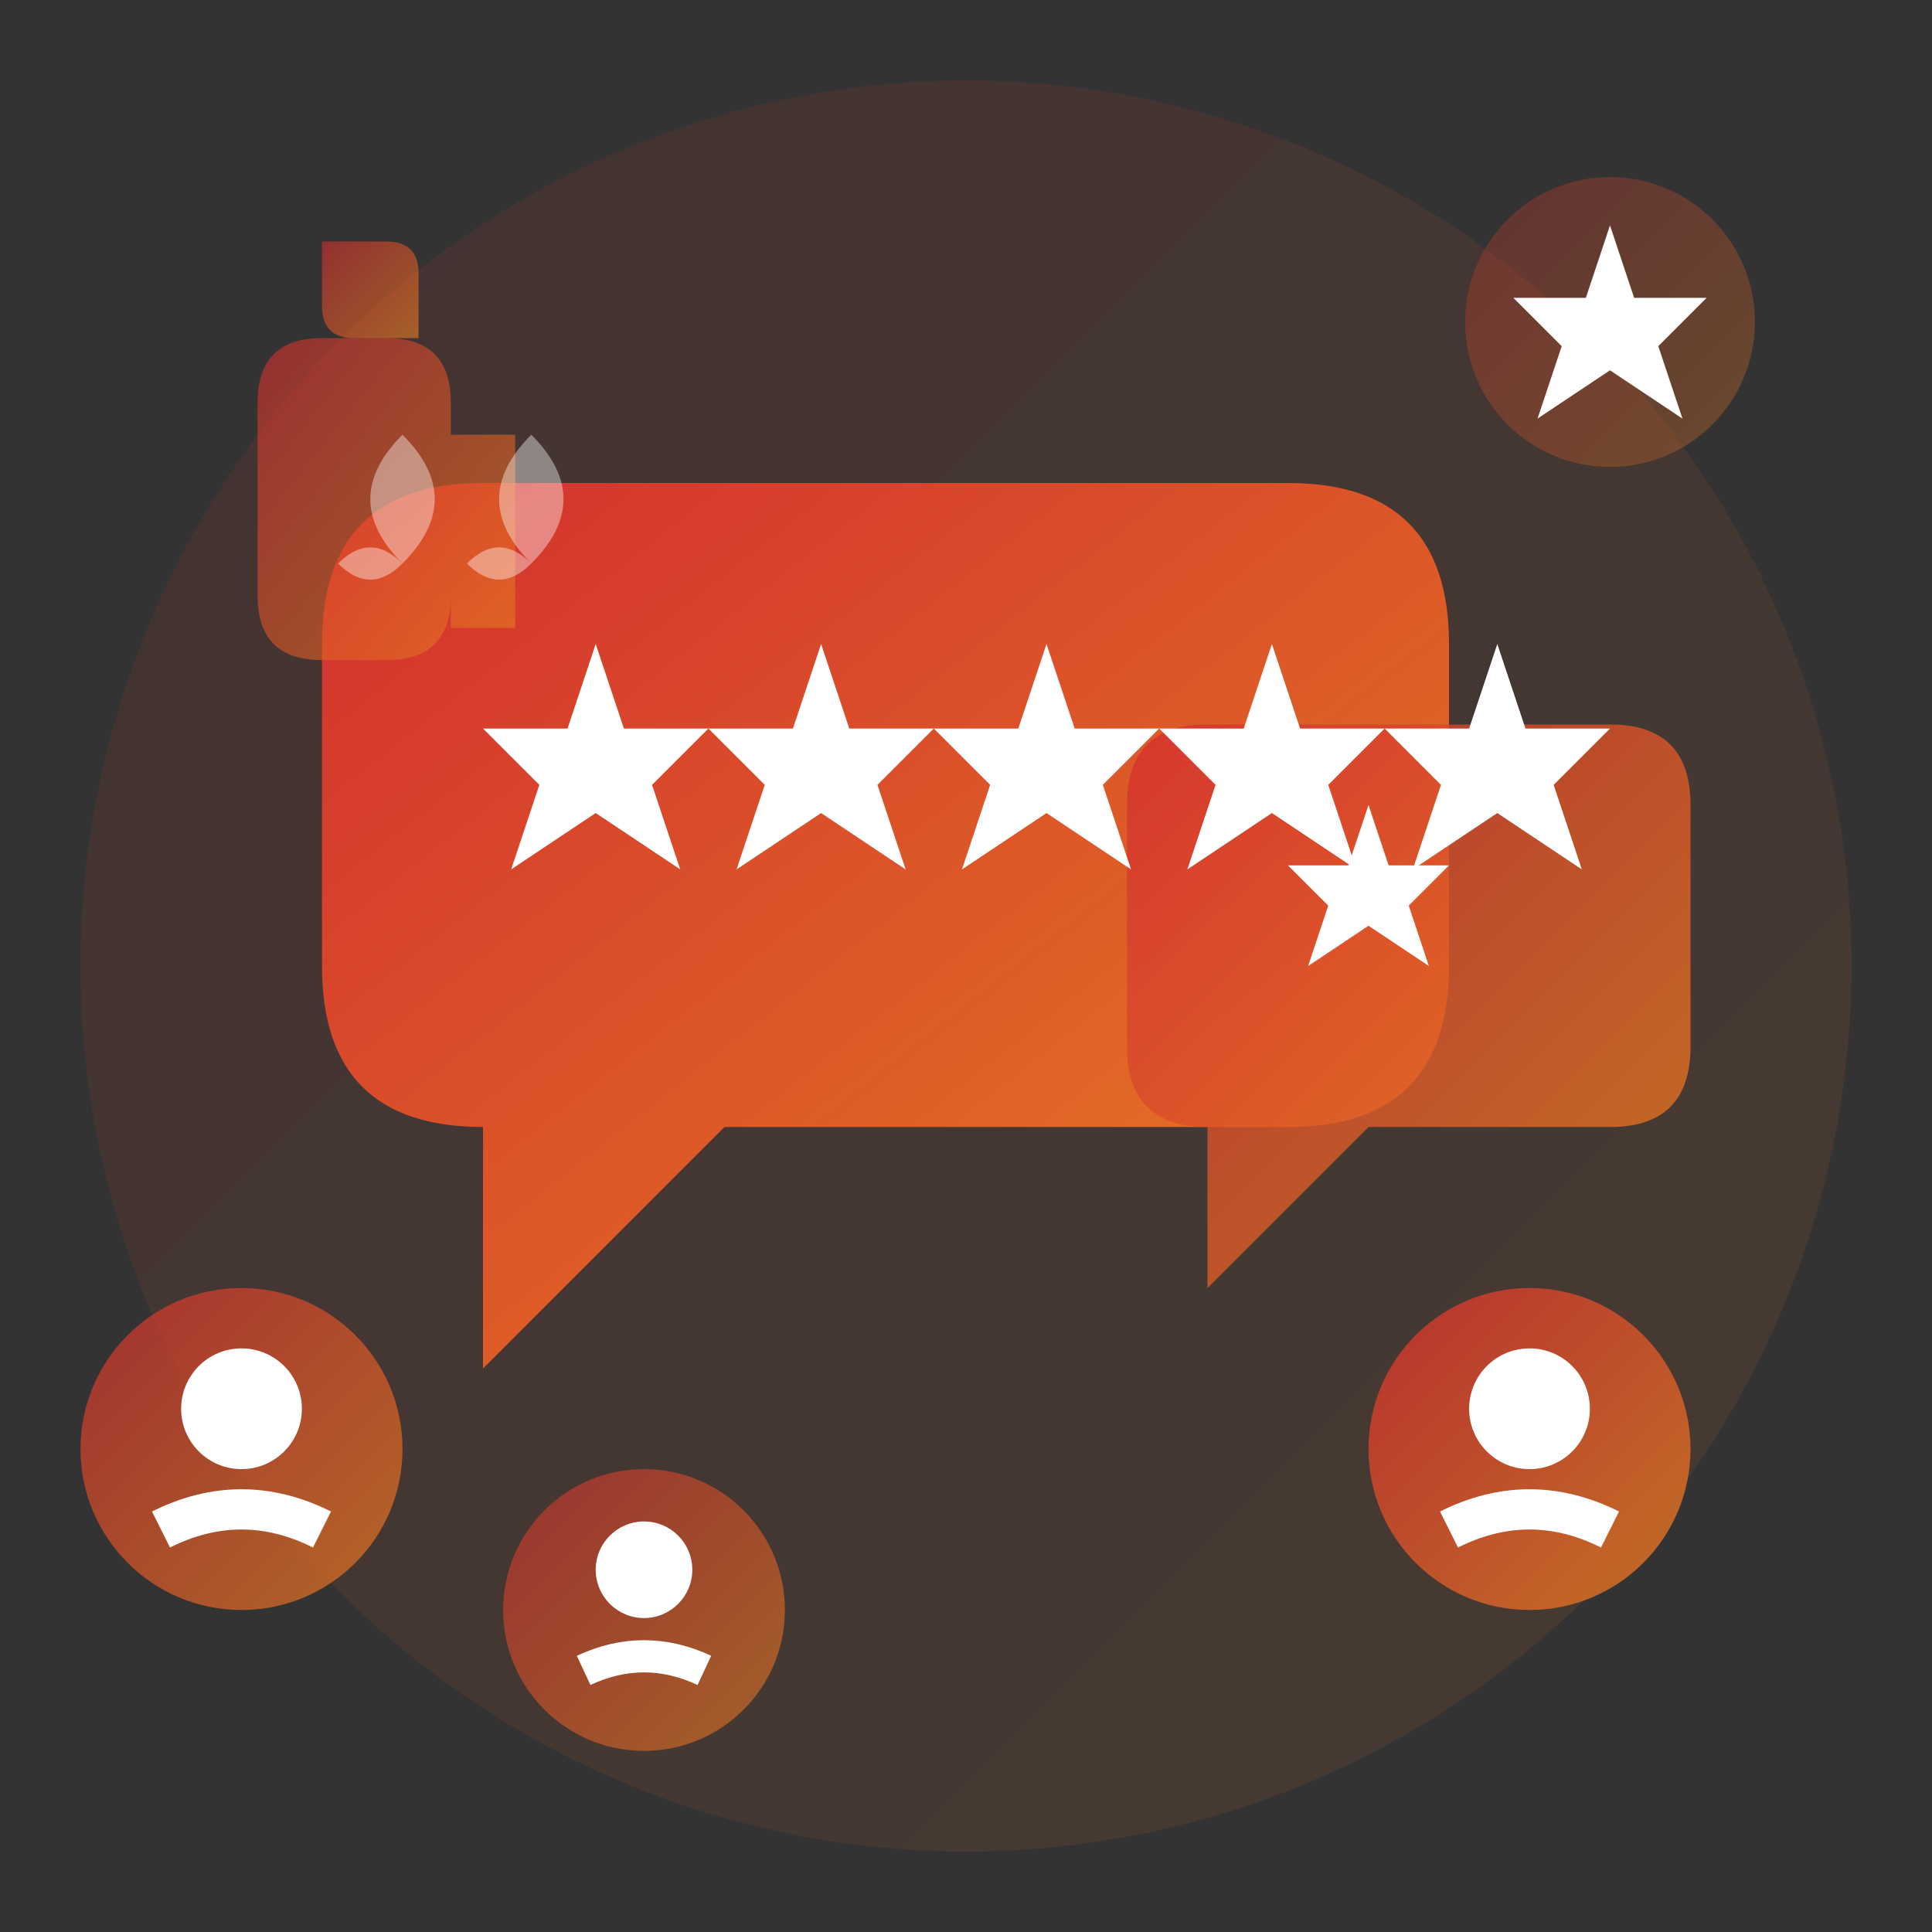 <svg width="48" height="48" viewBox="0 0 48 48" fill="none" xmlns="http://www.w3.org/2000/svg">
  <rect x="0" y="0" width="48" height="48" fill="#333333" stroke="none"/>
  <!-- Reviews icon with speech bubbles and stars -->
  
  <defs>
    <linearGradient id="reviewsGradient" x1="0%" y1="0%" x2="100%" y2="100%">
      <stop offset="0%" stop-color="#d32f2f"/>
      <stop offset="100%" stop-color="#e67e22"/>
    </linearGradient>
  </defs>
  
  <!-- Background circle -->
  <circle cx="24" cy="24" r="22" fill="url(#reviewsGradient)" opacity="0.1"/>
  
  <!-- Main speech bubble -->
  <path d="M8 12 L32 12 Q36 12 36 16 L36 24 Q36 28 32 28 L18 28 L12 34 L12 28 Q8 28 8 24 L8 16 Q8 12 12 12 Z" fill="url(#reviewsGradient)"/>
  
  <!-- Secondary smaller speech bubble -->
  <path d="M28 18 L40 18 Q42 18 42 20 L42 26 Q42 28 40 28 L34 28 L30 32 L30 28 Q28 28 28 26 L28 20 Q28 18 30 18 Z" fill="url(#reviewsGradient)" opacity="0.8"/>
  
  <!-- Stars inside main bubble -->
  <g transform="translate(12,16) scale(0.7)">
    <!-- First star -->
    <path d="M4 0 L5 3 L8 3 L6 5 L7 8 L4 6 L1 8 L2 5 L0 3 L3 3 Z" fill="#ffffff"/>
    <!-- Second star -->
    <path d="M12 0 L13 3 L16 3 L14 5 L15 8 L12 6 L9 8 L10 5 L8 3 L11 3 Z" fill="#ffffff"/>
    <!-- Third star -->
    <path d="M20 0 L21 3 L24 3 L22 5 L23 8 L20 6 L17 8 L18 5 L16 3 L19 3 Z" fill="#ffffff"/>
    <!-- Fourth star -->
    <path d="M28 0 L29 3 L32 3 L30 5 L31 8 L28 6 L25 8 L26 5 L24 3 L27 3 Z" fill="#ffffff"/>
    <!-- Fifth star -->
    <path d="M36 0 L37 3 L40 3 L38 5 L39 8 L36 6 L33 8 L34 5 L32 3 L35 3 Z" fill="#ffffff"/>
  </g>
  
  <!-- Small star in secondary bubble -->
  <g transform="translate(32,20) scale(0.5)">
    <path d="M4 0 L5 3 L8 3 L6 5 L7 8 L4 6 L1 8 L2 5 L0 3 L3 3 Z" fill="#ffffff"/>
  </g>
  
  <!-- Customer avatars -->
  <!-- Avatar 1 -->
  <g transform="translate(6,36)">
    <circle cx="0" cy="0" r="4" fill="url(#reviewsGradient)" opacity="0.7"/>
    <circle cx="0" cy="-1" r="1.5" fill="#ffffff"/>
    <path d="M-2 2 Q0 1 2 2" stroke="#ffffff" stroke-width="1" fill="none"/>
  </g>
  
  <!-- Avatar 2 -->
  <g transform="translate(16,40)">
    <circle cx="0" cy="0" r="3.5" fill="url(#reviewsGradient)" opacity="0.6"/>
    <circle cx="0" cy="-1" r="1.2" fill="#ffffff"/>
    <path d="M-1.5 1.5 Q0 0.8 1.5 1.5" stroke="#ffffff" stroke-width="0.8" fill="none"/>
  </g>
  
  <!-- Avatar 3 -->
  <g transform="translate(38,36)">
    <circle cx="0" cy="0" r="4" fill="url(#reviewsGradient)" opacity="0.8"/>
    <circle cx="0" cy="-1" r="1.5" fill="#ffffff"/>
    <path d="M-2 2 Q0 1 2 2" stroke="#ffffff" stroke-width="1" fill="none"/>
  </g>
  
  <!-- Review quality indicators -->
  <!-- Thumbs up -->
  <g transform="translate(4,6) scale(0.8)">
    <path d="M3 8 L3 5 Q3 3 5 3 L7 3 Q9 3 9 5 L9 6 L11 6 L11 12 L9 12 L9 11 Q9 13 7 13 L5 13 Q3 13 3 11 Z" fill="url(#reviewsGradient)" opacity="0.6"/>
    <path d="M5 0 L7 0 Q8 0 8 1 L8 3 L6 3 Q5 3 5 2 Z" fill="url(#reviewsGradient)" opacity="0.6"/>
  </g>
  
  <!-- Excellence badge -->
  <g transform="translate(40,8) scale(0.6)">
    <circle cx="0" cy="0" r="6" fill="url(#reviewsGradient)" opacity="0.3"/>
    <path d="M0 -4 L1 -1 L4 -1 L2 1 L3 4 L0 2 L-3 4 L-2 1 L-4 -1 L-1 -1 Z" fill="#ffffff"/>
  </g>
  
  <!-- Quote marks -->
  <g transform="translate(10,14) scale(0.8)" opacity="0.4">
    <path d="M0 0 Q-2 -2 0 -4 Q2 -2 0 0 Q-1 1 -2 0 Q-1 -1 0 0" fill="#ffffff"/>
    <path d="M4 0 Q2 -2 4 -4 Q6 -2 4 0 Q3 1 2 0 Q3 -1 4 0" fill="#ffffff"/>
  </g>
</svg>
